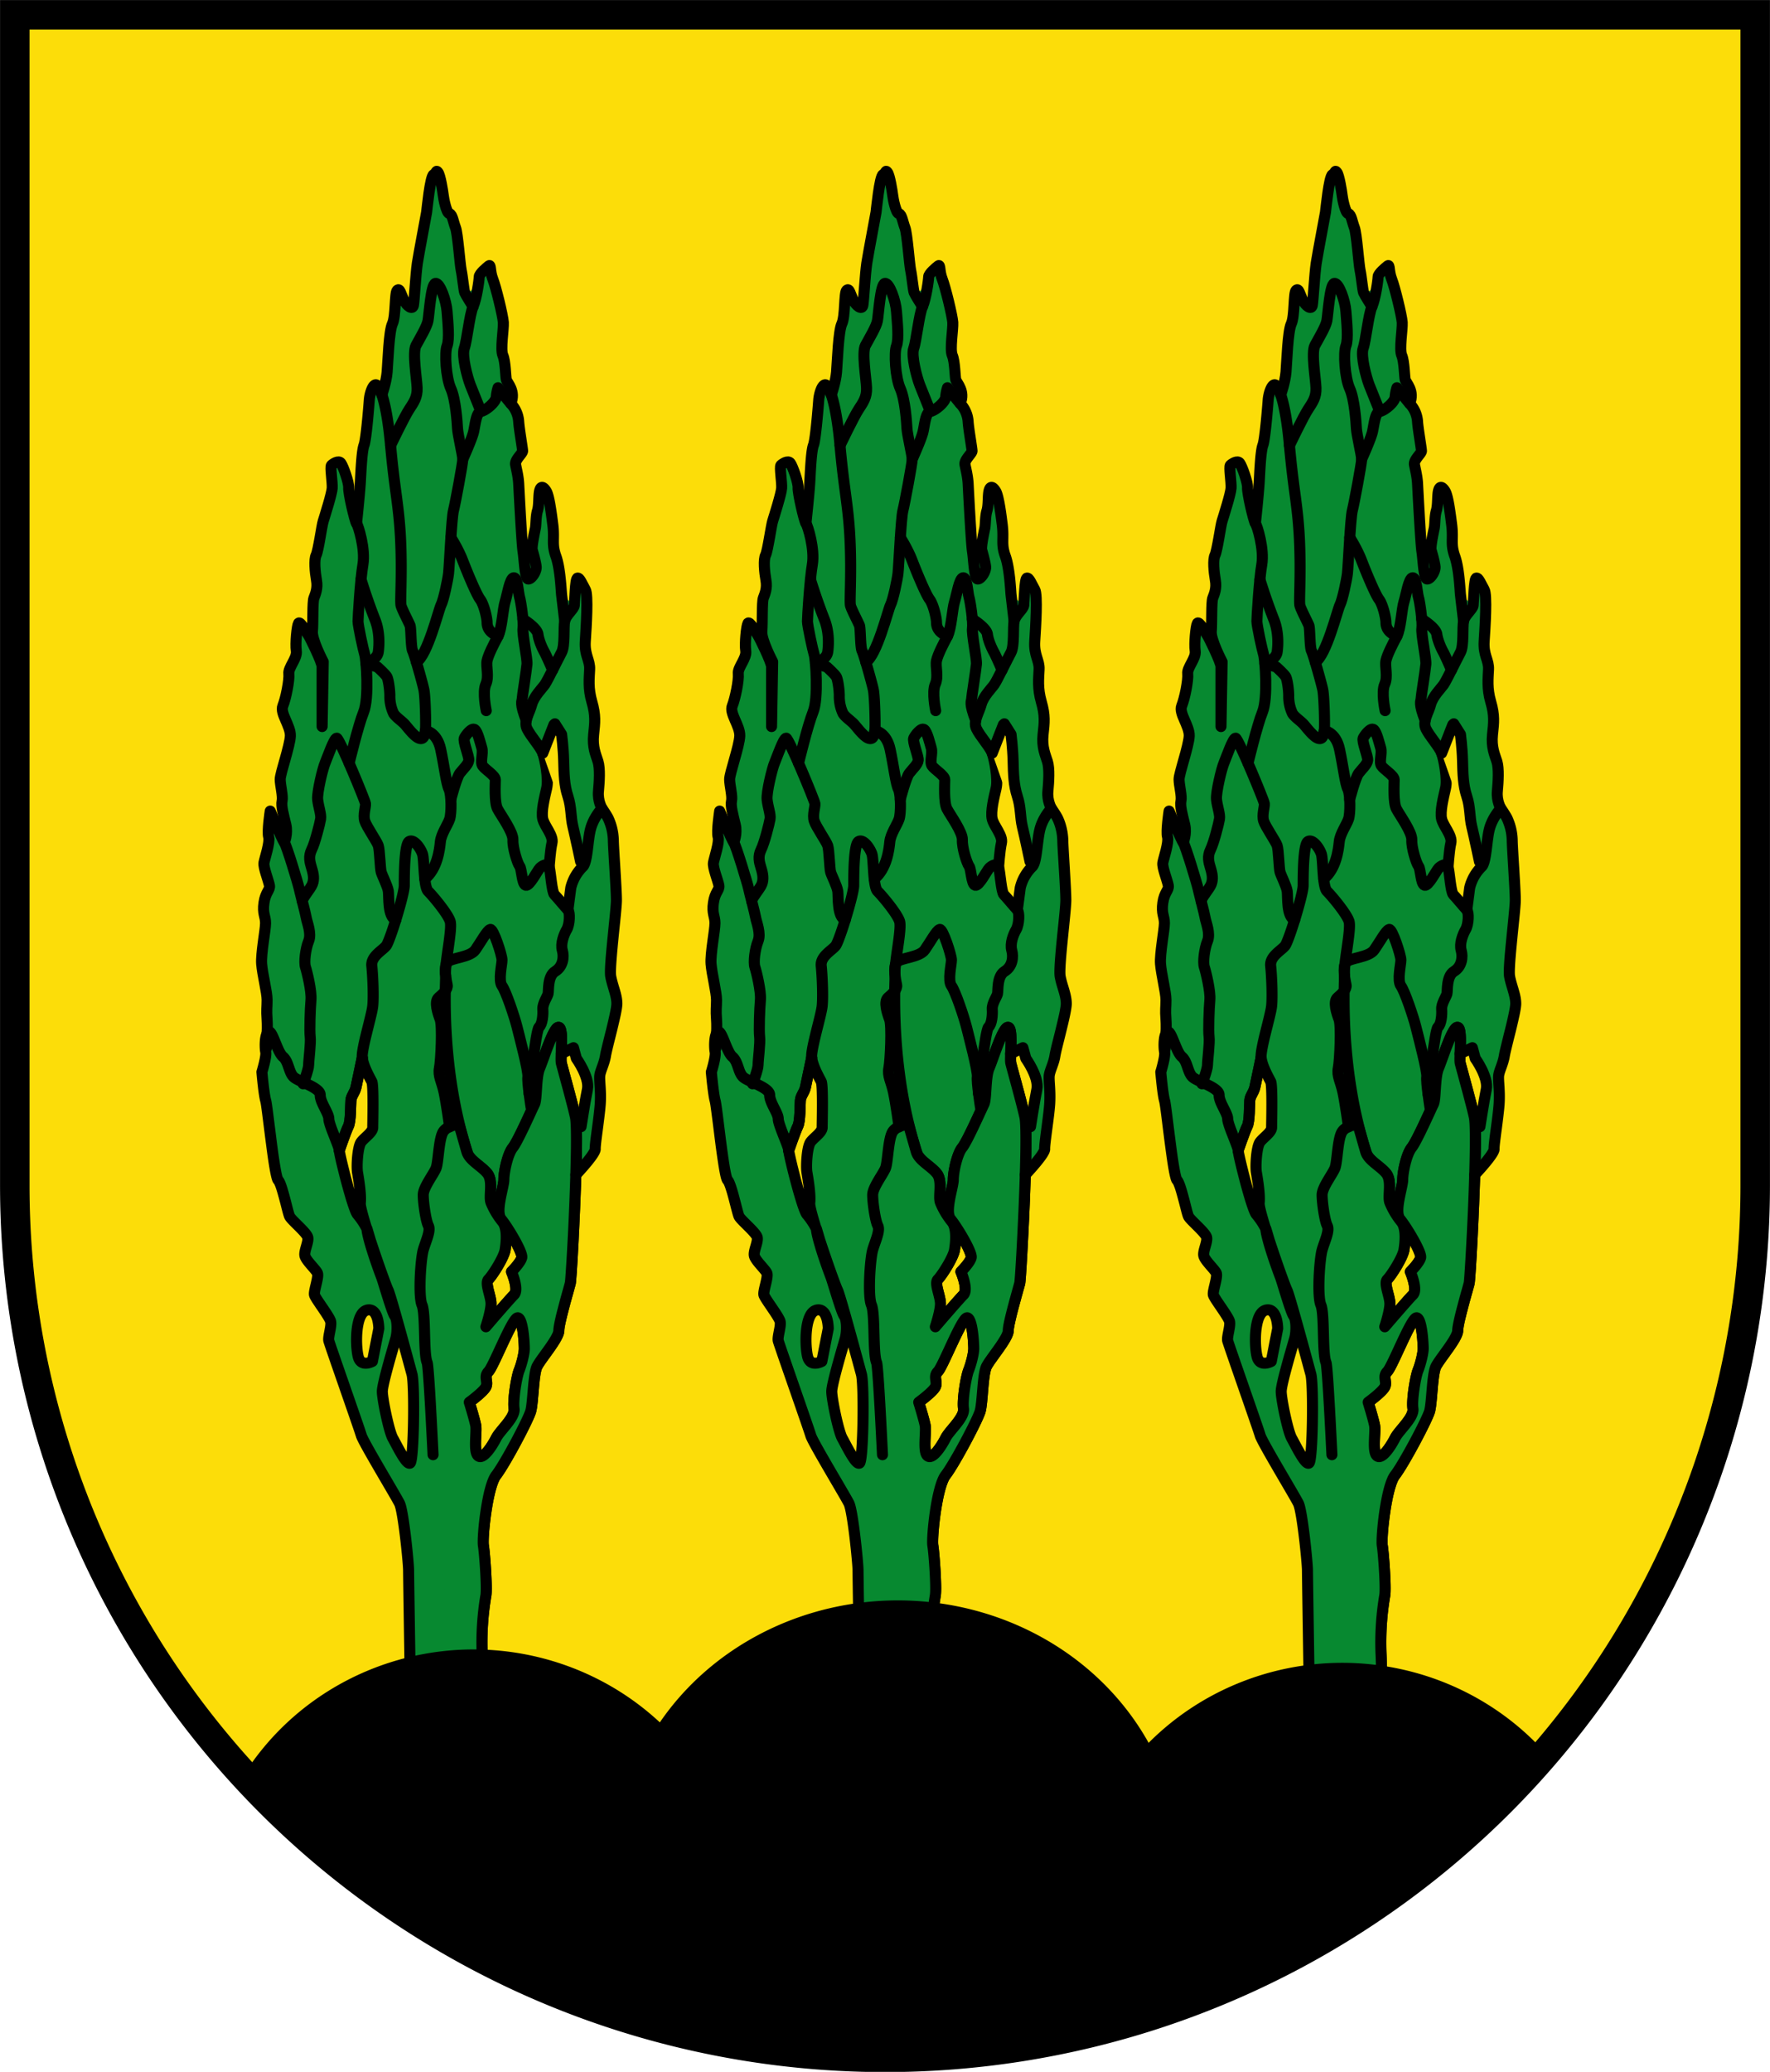 <svg xml:space="preserve" viewBox="0 0 31.75 37.146" width="120" height="140.392" xmlns="http://www.w3.org/2000/svg"><path fill="#fff" stroke="#000" stroke-width="6" d="M.265.265v20.987a15.61 15.633 0 0 0 31.22 0V.265Z" style="fill:#fcdd09;stroke:#000;stroke-width:.529;stroke-dasharray:none"/><g style="stroke-width:.198;stroke-dasharray:none"><path style="display:inline;fill:#078930;stroke:none;stroke-width:.198;stroke-linecap:round;stroke-linejoin:round;stroke-miterlimit:24;stroke-dasharray:none" d="M7.834 3.548c-.01.002-.013.032-.056.06-.063.039-.118.62-.126.676-.008.055-.134.707-.165.912-.032.204-.055.668-.07.755-.017.086-.119.015-.174-.095-.055-.11-.07-.22-.118-.172-.047.047-.023.463-.086.597-.063.134-.079.676-.095.865-.032.21-.083.177-.206.23-.06.007-.108.181-.115.275-.006.094-.053.698-.093.806-.04.107-.054.456-.067.677-.022.094-.131.22-.209.087.007-.094-.1-.389-.14-.442-.04-.054-.141.013-.168.04-.027.027.02.308.013.41-.006.1-.134.503-.16.59-.028.087-.088.53-.129.61-.04.081-.02.303.007.45.027.148-.02.248-.047.322-.027.074-.013.45-.026.598.03.04-.013.132-.067.073-.027-.04-.155-.268-.182-.221-.027.047-.06.362-.04.496.02.135-.148.296-.134.41.013.114-.054.443-.107.577-.054.134.14.356.133.537-.006.18-.18.67-.18.778 0 .107.053.302.033.39a.786.786 0 0 0 .02.364c-.105-.039-.137-.02-.233-.185 0 0-.056.366-.028.465.028.098-.07.379-.084.463-.014.084.084.323.098.407.014.085-.07.113-.098.31-.029.196.028.238.028.365 0 .126-.084.548-.07.73.014.183.098.506.098.647 0 .14-.014.168 0 .35.014.183-.014.52-.014.52l.33.663.271 1.069.465 1.644 2.233.303 1.823-.661c.145-.146.327-.366.431-.755 0 0 .352-.371.347-.461-.005-.09.074-.57.09-.805.015-.236-.016-.41-.009-.503.008-.095.08-.213.103-.362.023-.15.204-.779.204-.936 0-.157-.079-.315-.11-.488-.032-.173.102-1.164.102-1.368 0-.205-.055-.952-.055-1.078a.998.998 0 0 0-.094-.393c-.131-.153-.147-.338-.173-.48.015-.173.031-.409-.008-.534-.04-.126-.102-.26-.079-.48.024-.22.04-.346-.031-.59-.071-.243-.047-.417-.04-.582.008-.165-.094-.252-.078-.503.016-.252.055-.833 0-.928-.055-.094-.102-.22-.142-.204-.039.015-.047.416-.055.487l-.228-.189c-.008-.07-.023-.472-.102-.692-.079-.22-.024-.299-.055-.558-.032-.26-.07-.527-.118-.606-.047-.078-.094-.102-.118-.016-.024.087-.008.26-.04.362-.03.102-.023.252-.038.323-.016.07-.072.33-.056.385.016.055.063.22.071.299-.234-.165-.327-.978-.315-1.494-.008-.134-.039-.252-.054-.339-.016-.086.125-.196.125-.243 0-.047-.063-.401-.07-.527a.522.522 0 0 0-.142-.323c.095-.22-.063-.37-.079-.424-.016-.055-.015-.33-.062-.44-.048-.11.015-.464.007-.59a5.081 5.081 0 0 0-.188-.779c-.055-.142-.032-.268-.071-.236-.04.031-.162.026-.162.081-.123.11-.096.559-.26.283a2.736 2.736 0 0 1-.074-.285c-.023-.11-.063-.661-.102-.763-.04-.103-.055-.236-.11-.252-.055-.016-.102-.26-.11-.33-.008-.071-.055-.362-.095-.409-.012-.015-.018-.02-.022-.02Zm2.117 9.906h.003c.039 0 .12.098.12.19 0 .114.014.38.037.472.023.09-.03.502.076.638.106.137.053.41.091.548.038.137.122.532.137.623.016.092-.19.433-.19.433l-.008.449-.372-.388.015-.646.03-.289-.136-.433.053-.707-.069-.38s.183-.433.198-.494c.003-.01.008-.015.015-.016zm.336 5.807c.038-.002-.005.135.052.192.061.06.243.426.198.555-.046.13-.084.585-.114.669-.03.083-.084.136-.084.136l-.266-1.254s.152-.274.205-.296a.027.027 0 0 1 .01-.002zm-3.79.179.172.428.017.824-.205.256-.068.55.05.548-.22-.288-.157-.655.3-1.133z" transform="translate(0 -.477)"/><path style="fill:#078930;stroke:#000;stroke-width:.198;stroke-linecap:round;stroke-linejoin:round;stroke-miterlimit:24;stroke-dasharray:none" d="M7.372 15.555a.065.065 0 0 0-.034.01c-.086.052-.086.634-.086.789 0 .154-.257.994-.325 1.08-.069.086-.275.189-.258.36.018.171.035.548.017.72-.017.171-.205.772-.188.926.017.154.137.36.171.428.035.069.017.738.017.823 0 .086-.137.172-.205.257-.069.086-.086.446-.068.55.017.102.068.394.05.548-.005.05.043.23.11.444a1.314 1.314 0 0 0-.16-.238c-.086-.103-.327-1.08-.327-1.15 0-.068-.188-.462-.188-.565 0-.103-.154-.291-.154-.428 0-.138-.395-.24-.48-.326-.086-.086-.086-.274-.189-.36-.103-.086-.189-.48-.257-.446-.069.034-.069.274-.052.36.017.086-.068.36-.068.36s.034.394.068.514.155 1.355.223 1.424c.069.068.172.582.206.65.034.07.308.292.326.378.017.086-.069.24-.052.326.018.086.189.24.223.309.034.068-.068.325-.051.394.017.068.274.394.291.48.018.086-.051.274-.034.343.017.068.548 1.577.583 1.697.034.12.617 1.08.685 1.218.07.137.163 1.07.163 1.2 0 .13.052 3.418.052 3.418l.592.772a.882.882 0 0 1-.013.16c-.035.104.064.114.2.085l.006.007v-.008c.226-.049.55-.198.55-.198s-.046-2.294-.068-2.753a5.045 5.045 0 0 1 .068-1.032c.023-.138-.022-.757-.045-.895s.068-1.055.229-1.261c.16-.207.573-.986.62-1.147.045-.16.045-.665.114-.803s.39-.505.39-.642c0-.138.183-.757.206-.849.023-.092.161-2.684.092-2.982-.068-.298-.23-.872-.252-.963-.023-.092.045-.62-.046-.643h-.01c-.093.014-.267.579-.334.735-.069.16-.046.55-.092.642-.046.092-.298.665-.39.78-.092.114-.16.436-.16.573 0 .138-.161.574-.046.711.114.138.39.596.367.688-.023.092-.184.252-.184.252s.138.321.046.413c-.092.092-.505.574-.505.574s.092-.275.092-.413c0-.138-.115-.367-.046-.436s.275-.39.298-.527c.023-.138.046-.39-.046-.505a1.366 1.366 0 0 1-.206-.344c-.046-.115.046-.39-.069-.527-.101-.123-.276-.209-.345-.34-.512-1.545-.394-3.155-.4-3.208-.024-.183.126-.834.08-.971-.045-.138-.307-.45-.393-.536-.086-.086-.068-.566-.103-.67-.03-.09-.125-.232-.206-.232Zm-.721 7.18c.129.394.281.814.31.871.051.103.377 1.32.429 1.509.051.189.034 1.56-.035 1.594-.068.035-.24-.325-.308-.445-.069-.12-.189-.703-.189-.84 0-.138.206-.824.24-.944.035-.12.034-.342-.017-.41-.052-.07-.206-.618-.24-.704-.034-.085-.243-.656-.26-.862 0-.004.07.236.07.232zm-.068 1.23c.211-.048.212.331.212.331l-.115.589s-.209.118-.257-.093c-.049-.212-.051-.778.16-.826zm2.702.138h.005c.092.023.115.46.115.551 0 .092-.047.275-.092.39-.046.114-.115.527-.092.688.023.16-.252.39-.321.528-.07.137-.23.39-.321.32-.092-.068-.023-.435-.046-.55-.023-.114-.115-.413-.115-.413s.252-.183.298-.275c.046-.092-.045-.183.046-.275.09-.09.425-.959.523-.964z" transform="translate(0 -.477)"/><path style="display:inline;fill:#078930;stroke:#000;stroke-width:.198;stroke-linecap:round;stroke-linejoin:round;stroke-miterlimit:24;stroke-dasharray:none" d="M8.303 33.027c.201-.064.413-.161.413-.161s-.046-2.294-.068-2.753a5.045 5.045 0 0 1 .068-1.032c.023-.138-.022-.757-.045-.895s.068-1.055.229-1.261c.16-.207.573-.987.62-1.147.045-.16.045-.665.114-.803s.39-.505.39-.642c0-.138.183-.757.206-.849.023-.092.161-2.684.092-2.982-.068-.298-.23-.872-.252-.963-.023-.092.045-.62-.046-.643h-.01 0c-.093.014-.267.579-.334.734-.069.161-.046.551-.092.643-.046.092-.298.665-.39.78-.092.114-.16.436-.16.573 0 .138-.161.574-.046.711.114.138.39.596.367.688-.023.092-.184.252-.184.252s.138.321.046.413c-.092.092-.505.574-.505.574s.092-.275.092-.413c0-.138-.115-.367-.046-.436.07-.069.275-.39.298-.527.023-.138.046-.39-.046-.505a1.366 1.366 0 0 1-.206-.344c-.046-.115.046-.39-.068-.527-.115-.138-.322-.23-.367-.39l-.138-.482s-.184 0-.275.114c-.092.115-.092.55-.138.666-.046.114-.23.344-.23.481 0 .138.046.46.092.551.046.092-.046.275-.092.436-.046.16-.091.826-.022.986.068.16.023.872.092 1.032.02.046.06.72.106 1.652m1.517-2.455h.005c.092.023.115.46.115.551 0 .092-.047.275-.092.39-.046.114-.115.527-.092.688.023.16-.252.39-.321.528-.07.137-.23.39-.321.32-.092-.068-.023-.435-.046-.55-.023-.115-.115-.413-.115-.413s.252-.183.298-.275c.046-.092-.045-.183.046-.275.09-.09.425-.959.523-.964z" transform="translate(0 -.477)"/><path style="fill:none;stroke:#000;stroke-width:.198;stroke-linecap:round;stroke-linejoin:round;stroke-miterlimit:24;stroke-dasharray:none" d="M8.065 20.68s-.057-.42-.099-.618c-.042-.196-.112-.295-.084-.435.028-.14.056-.759.014-.871-.042-.113-.112-.323-.028-.394.084-.07.168-.154.154-.224-.014-.07-.07-.323 0-.408.07-.084.408-.084.506-.225.098-.14.21-.35.267-.365.056-.014.21.464.21.548 0 .084-.07.365 0 .464.071.098.226.562.268.73.042.169.21.801.196.9-.014.098.057.547.057.547M4.777 19.276s.028-.337.014-.52 0-.21 0-.351c0-.14-.084-.464-.098-.647-.014-.182.07-.604.07-.73 0-.127-.056-.169-.028-.366.028-.196.112-.224.098-.309-.014-.084-.112-.323-.098-.407.014-.084.112-.365.084-.464-.028-.098.028-.463.028-.463s.21.505.253.562c.042.056.253.758.267.829.014.07.112.435.126.52.014.084.099.28.043.42-.057.141-.085.38-.057.465.028.084.113.435.099.59-.014.154-.028.548-.014.66.014.112-.028.421-.028.506 0 .084-.099.337-.099.337" transform="translate(0 -.477)"/><path style="fill:none;stroke:#000;stroke-width:.198;stroke-linecap:round;stroke-linejoin:round;stroke-miterlimit:24;stroke-dasharray:none" d="M5.424 16.64c-.013-.052.146-.224.18-.312.033-.087.02-.18-.014-.288-.033-.108-.06-.208 0-.33.06-.12.148-.469.161-.55.014-.08-.04-.22-.053-.348-.014-.128.093-.564.134-.658.04-.094.16-.443.208-.443.047 0 .51 1.12.516 1.174.007.054-.046.202-.013.31.034.107.215.362.242.442.027.08.033.41.053.477.02.067.114.248.128.342.013.094-.014.463.134.513" transform="translate(0 -.477)"/><path style="fill:none;stroke:#000;stroke-width:.198;stroke-linecap:round;stroke-linejoin:round;stroke-miterlimit:24;stroke-dasharray:none" d="M5.1 15.58s.067-.151.027-.319c-.04-.168-.087-.335-.067-.423.02-.087-.034-.281-.034-.389 0-.107.175-.597.182-.778.006-.181-.188-.403-.135-.537.054-.134.121-.463.108-.577-.014-.114.154-.275.134-.41-.02-.134.013-.45.04-.496.027-.047.155.181.181.221.027.04.242.477.242.557v1.074l.02-1.161s-.208-.396-.194-.544c.013-.147 0-.523.026-.597.027-.074.074-.174.047-.322-.026-.148-.047-.369-.006-.45.04-.08.1-.523.127-.61.027-.087.155-.49.161-.59.007-.101-.04-.383-.013-.41.027-.027.127-.094.168-.04.04.053.147.349.14.442-.006.094.108.591.141.638.034.047.161.463.115.738-.047.275-.088.946-.088 1.02 0 .074.094.51.121.598.027.087.08.778-.02 1.026-.1.249-.26.918-.26.918" transform="translate(0 -.477)"/><path style="fill:none;stroke:#000;stroke-width:.198;stroke-linecap:round;stroke-linejoin:round;stroke-miterlimit:24;stroke-dasharray:none" d="M6.395 9.859s.054-.503.068-.725c.013-.221.026-.57.067-.678.04-.107.087-.71.094-.805.006-.094.053-.268.114-.275.06-.007.194.262.268 1.087.074.826.154 1.094.181 1.725.027.63-.013 1.074.007 1.147.02.074.141.302.161.356.02.054.014.39.047.456.034.068.175.57.201.692.027.12.04.69.027.738-.013.047-.013.16-.1.14-.088-.02-.215-.194-.269-.254-.054-.06-.16-.128-.201-.195a.71.71 0 0 1-.067-.315c0-.114-.027-.296-.054-.343-.027-.047-.168-.174-.168-.174l-.206-.062s.2-.072.22-.206c.02-.135.027-.383-.067-.604a10.554 10.554 0 0 1-.242-.698" transform="translate(0 -.477)"/><path style="fill:none;stroke:#000;stroke-width:.198;stroke-linecap:round;stroke-linejoin:round;stroke-miterlimit:24;stroke-dasharray:none" d="M7.63 13.577s.208.02.275.335c.067.316.101.618.148.712.047.094.047.436.013.537-.033.1-.154.268-.167.409-.014.14-.054.484-.279.665" transform="translate(0 -.477)"/><path style="fill:none;stroke:#000;stroke-width:.198;stroke-linecap:round;stroke-linejoin:round;stroke-miterlimit:24;stroke-dasharray:none" d="M8.087 14.81s.1-.388.16-.468c.061-.08.155-.161.162-.235.006-.074-.108-.342-.08-.396.026-.054.133-.195.187-.154.054.04.1.241.128.335.026.094-.034.249.013.316s.228.174.228.248c0 .074-.02.41.04.523.06.114.282.416.276.557-.007.141.08.416.12.47.04.054.04.316.108.342.067.027.214-.268.255-.308.04-.04.14-.101.168-.014.026.088.047.443.093.49.047.047.202.235.242.275.04.04.034.255-.02.35-.054.093-.114.254-.08.375.033.12.013.289-.128.376-.141.087-.114.349-.128.403-.013.053-.1.174-.094.275.007.1-.006.268-.067.322-.06.054-.179 1.193-.179 1.193M7.006 8.463s.255-.53.336-.65c.08-.122.147-.216.14-.383-.006-.168-.087-.631-.02-.759.068-.127.195-.335.215-.443.02-.107.054-.657.134-.67.081-.014.195.315.208.503.014.188.047.496 0 .617-.047.12-.02.57.068.765.087.195.114.604.12.718.007.114.094.477.094.55 0 .074-.134.792-.167.92-.034.127-.074 1.013-.088 1.127-.013.114-.087.47-.134.564-.047.094-.243.904-.443 1.026" transform="translate(0 -.477)"/><path style="fill:none;stroke:#000;stroke-width:.198;stroke-linecap:round;stroke-linejoin:round;stroke-miterlimit:24;stroke-dasharray:none" d="M10.33 21.538s.352-.371.347-.461c-.005-.09.074-.57.09-.805.015-.236-.016-.41-.009-.503.008-.095.079-.213.103-.362.023-.15.204-.779.204-.936 0-.157-.079-.315-.11-.488s.102-1.164.102-1.368c0-.205-.055-.952-.055-1.078a.998.998 0 0 0-.094-.393c-.047-.086-.11-.173-.11-.173s-.15.158-.205.37c-.055.212-.055.598-.141.676a.787.787 0 0 0-.213.378l-.052.396" transform="translate(0 -.477)"/><path style="fill:none;stroke:#000;stroke-width:.198;stroke-linecap:round;stroke-linejoin:round;stroke-miterlimit:24;stroke-dasharray:none" d="M10.798 14.971s-.079-.133-.063-.306.031-.41-.008-.535c-.04-.126-.102-.26-.079-.48.024-.22.04-.346-.031-.59-.07-.244-.047-.417-.04-.582.008-.165-.094-.251-.078-.503s.055-.834 0-.928c-.055-.094-.102-.22-.142-.205-.039.016-.047.417-.055.488-.008.07-.15.173-.173.283-.023.11.008.44-.055.559-.063.118-.251.503-.299.574-.047.07-.196.212-.236.361-.039.15-.149.3-.086.433.063.134.244.33.283.44.04.11.11.464.07.63-.038.165-.101.416-.07.55.032.134.197.299.165.433-.031.133-.05.433-.05.433" transform="translate(0 -.477)"/><path style="fill:none;stroke:#000;stroke-width:.198;stroke-linecap:round;stroke-linejoin:round;stroke-miterlimit:24;stroke-dasharray:none" d="M8.722 13.218s-.071-.33-.008-.472c.063-.142 0-.315.023-.425.024-.11.126-.307.197-.44.07-.134.086-.488.126-.614.04-.126.086-.432.157-.432.07 0 .079.267.102.346.024.078.079.448.063.558-.016.11.079.543.071.645-.008.102-.087.59-.087.629 0 .04-.048.063.074.381" transform="translate(0 -.477)"/><path style="fill:none;stroke:#000;stroke-width:.198;stroke-linecap:round;stroke-linejoin:round;stroke-miterlimit:24;stroke-dasharray:none" d="M9.38 11.577s.254.154.27.272c.015.118.086.267.118.323.031.055.145.316.145.316M8.088 10.114s.13.202.209.406c.079.205.244.606.314.7.071.094.126.338.126.417 0 .078.032.18.197.244M8.301 8.711s.161-.354.193-.487c.031-.134.047-.354.133-.37.087-.016.268-.165.275-.26a.783.783 0 0 1 .032-.165s.141.181.228.283a.522.522 0 0 1 .142.323c.007.126.07.48.07.527 0 .047-.141.157-.126.244.016.086.048.204.056.338.007.133.055 1.07.078 1.219.024.15.032.495.095.495.062 0 .149-.141.141-.22-.008-.079-.055-.244-.07-.299-.016-.055.039-.314.054-.385.016-.071.008-.22.04-.323.031-.102.015-.275.039-.361.024-.087.07-.063.118.015.047.079.086.346.118.606.031.26-.024.338.055.558.079.22.094.622.102.692l.055.472" transform="translate(0 -.477)"/><path style="fill:none;stroke:#000;stroke-width:.198;stroke-linecap:round;stroke-linejoin:round;stroke-miterlimit:24;stroke-dasharray:none" d="m8.627 7.854-.189-.472c-.055-.141-.157-.527-.11-.66.048-.134.095-.606.158-.748.063-.141.11-.48.11-.534 0-.055.133-.165.173-.197.04-.031.015.094.07.236.056.142.181.653.19.779.007.125-.056.48-.009.59.048.11.048.385.063.44.016.055.173.204.079.424" transform="translate(0 -.477)"/><path style="fill:none;stroke:#000;stroke-width:.198;stroke-linecap:round;stroke-linejoin:round;stroke-miterlimit:24;stroke-dasharray:none" d="M6.85 7.553s.078-.218.094-.407c.016-.189.032-.731.095-.865s.039-.55.086-.598c.047-.047.063.063.118.173.055.11.157.181.173.095.016-.087.04-.55.07-.755.032-.205.158-.857.166-.912.008-.055.063-.637.126-.677.063-.04.04-.086.078-.04.04.048.087.34.095.41.008.07.055.314.11.33.055.016.07.15.11.252.04.102.079.653.102.763.024.11.047.361.063.4.016.04.15.252.15.252" transform="translate(0 -.477)"/><path style="fill:#fcdd09;stroke:#000;stroke-width:.198;stroke-linecap:round;stroke-linejoin:round;stroke-miterlimit:24;stroke-dasharray:none" d="m9.736 13.98.2-.51.018-.016.12.19s.031.236.037.472c.006.236.01.437.076.638.066.202.047.366.091.548.045.182.137.623.137.623" transform="translate(0 -.477)"/><path style="fill:none;stroke:#000;stroke-width:.198;stroke-linecap:round;stroke-linejoin:round;stroke-miterlimit:24;stroke-dasharray:none" d="m10.067 19.368.22-.107.052.192s.242.337.198.555c-.044.218-.114.669-.114.669M6.498 19.44l-.112.53c-.023.099-.084.152-.091.235-.008.084 0 .373-.046.464-.045.091-.163.434-.163.434" transform="translate(0 -.477)"/><path style="fill:none;stroke:#000;stroke-width:.198;stroke-linecap:round;stroke-linejoin:round;stroke-miterlimit:24;stroke-dasharray:none" d="m6.498 19.44-.112.53c-.023.099-.084.152-.091.235-.008.084 0 .373-.046.464-.045.091-.163.434-.163.434" transform="translate(0 -.477)"/></g><g style="stroke-width:.198;stroke-dasharray:none"><path style="display:inline;fill:#078930;stroke:none;stroke-width:.198;stroke-linecap:round;stroke-linejoin:round;stroke-miterlimit:24;stroke-dasharray:none" d="M7.834 3.548c-.01.002-.013.032-.056.06-.063.039-.118.62-.126.676-.008.055-.134.707-.165.912-.032.204-.055.668-.07.755-.017.086-.119.015-.174-.095-.055-.11-.07-.22-.118-.172-.047.047-.023.463-.086.597-.063.134-.079.676-.095.865-.032.21-.083.177-.206.23-.06.007-.108.181-.115.275-.006.094-.053.698-.093.806-.04.107-.054.456-.067.677-.022.094-.131.22-.209.087.007-.094-.1-.389-.14-.442-.04-.054-.141.013-.168.04-.027.027.02.308.013.41-.006.1-.134.503-.16.59-.028.087-.088.53-.129.61-.04.081-.02.303.007.45.027.148-.02.248-.047.322-.027.074-.013.45-.026.598.03.04-.013.132-.067.073-.027-.04-.155-.268-.182-.221-.027.047-.06.362-.04.496.02.135-.148.296-.134.41.013.114-.054.443-.107.577-.054.134.14.356.133.537-.006.18-.18.67-.18.778 0 .107.053.302.033.39a.786.786 0 0 0 .02.364c-.105-.039-.137-.02-.233-.185 0 0-.056.366-.028.465.028.098-.07.379-.084.463-.014.084.084.323.098.407.014.085-.07.113-.098.31-.029.196.028.238.028.365 0 .126-.084.548-.07.73.014.183.098.506.098.647 0 .14-.014.168 0 .35.014.183-.014.52-.014.52l.33.663.271 1.069.465 1.644 2.233.303 1.823-.661c.145-.146.327-.366.431-.755 0 0 .352-.371.347-.461-.005-.09.074-.57.09-.805.015-.236-.016-.41-.009-.503.008-.095.08-.213.103-.362.023-.15.204-.779.204-.936 0-.157-.079-.315-.11-.488-.032-.173.102-1.164.102-1.368 0-.205-.055-.952-.055-1.078a.998.998 0 0 0-.094-.393c-.131-.153-.147-.338-.173-.48.015-.173.031-.409-.008-.534-.04-.126-.102-.26-.079-.48.024-.22.04-.346-.031-.59-.071-.243-.047-.417-.04-.582.008-.165-.094-.252-.078-.503.016-.252.055-.833 0-.928-.055-.094-.102-.22-.142-.204-.039.015-.047.416-.055.487l-.228-.189c-.008-.07-.023-.472-.102-.692-.079-.22-.024-.299-.055-.558-.032-.26-.07-.527-.118-.606-.047-.078-.094-.102-.118-.016-.024.087-.008.26-.04.362-.03.102-.023.252-.038.323-.016.07-.072.33-.056.385.016.055.063.22.071.299-.234-.165-.327-.978-.315-1.494-.008-.134-.039-.252-.054-.339-.016-.086.125-.196.125-.243 0-.047-.063-.401-.07-.527a.522.522 0 0 0-.142-.323c.095-.22-.063-.37-.079-.424-.016-.055-.015-.33-.062-.44-.048-.11.015-.464.007-.59a5.081 5.081 0 0 0-.188-.779c-.055-.142-.032-.268-.071-.236-.04.031-.162.026-.162.081-.123.11-.096.559-.26.283a2.736 2.736 0 0 1-.074-.285c-.023-.11-.063-.661-.102-.763-.04-.103-.055-.236-.11-.252-.055-.016-.102-.26-.11-.33-.008-.071-.055-.362-.095-.409-.012-.015-.018-.02-.022-.02Zm2.117 9.906h.003c.039 0 .12.098.12.19 0 .114.014.38.037.472.023.09-.03.502.076.638.106.137.053.41.091.548.038.137.122.532.137.623.016.092-.19.433-.19.433l-.008.449-.372-.388.015-.646.03-.289-.136-.433.053-.707-.069-.38s.183-.433.198-.494c.003-.01.008-.015.015-.016zm.336 5.807c.038-.002-.005.135.052.192.061.06.243.426.198.555-.046.13-.084.585-.114.669-.03.083-.084.136-.084.136l-.266-1.254s.152-.274.205-.296a.027.027 0 0 1 .01-.002zm-3.79.179.172.428.017.824-.205.256-.068.55.05.548-.22-.288-.157-.655.3-1.133z" transform="translate(16.124 -.477)"/><path style="fill:#078930;stroke:#000;stroke-width:.198;stroke-linecap:round;stroke-linejoin:round;stroke-miterlimit:24;stroke-dasharray:none" d="M7.372 15.555a.065.065 0 0 0-.034.01c-.086.052-.086.634-.086.789 0 .154-.257.994-.325 1.08-.069.086-.275.189-.258.36.018.171.035.548.017.72-.017.171-.205.772-.188.926.017.154.137.36.171.428.035.069.017.738.017.823 0 .086-.137.172-.205.257-.069.086-.086.446-.068.55.017.102.068.394.05.548-.005.05.043.23.11.444a1.314 1.314 0 0 0-.16-.238c-.086-.103-.327-1.08-.327-1.15 0-.068-.188-.462-.188-.565 0-.103-.154-.291-.154-.428 0-.138-.395-.24-.48-.326-.086-.086-.086-.274-.189-.36-.103-.086-.189-.48-.257-.446-.069.034-.069.274-.052.36.017.086-.068.36-.068.36s.034.394.068.514.155 1.355.223 1.424c.069.068.172.582.206.65.034.07.308.292.326.378.017.086-.069.24-.052.326.018.086.189.24.223.309.034.068-.068.325-.051.394.017.068.274.394.291.48.018.086-.051.274-.034.343.017.068.548 1.577.583 1.697.034.12.617 1.08.685 1.218.07.137.163 1.07.163 1.2 0 .13.052 3.418.052 3.418l.592.772a.882.882 0 0 1-.013.16c-.035.104.064.114.2.085l.006.007v-.008c.226-.049.55-.198.55-.198s-.046-2.294-.068-2.753a5.045 5.045 0 0 1 .068-1.032c.023-.138-.022-.757-.045-.895s.068-1.055.229-1.261c.16-.207.573-.986.62-1.147.045-.16.045-.665.114-.803s.39-.505.39-.642c0-.138.183-.757.206-.849.023-.092.161-2.684.092-2.982-.068-.298-.23-.872-.252-.963-.023-.092.045-.62-.046-.643h-.01c-.093.014-.267.579-.334.735-.069.16-.046.55-.092.642-.046.092-.298.665-.39.78-.092.114-.16.436-.16.573 0 .138-.161.574-.046.711.114.138.39.596.367.688-.023.092-.184.252-.184.252s.138.321.046.413c-.092.092-.505.574-.505.574s.092-.275.092-.413c0-.138-.115-.367-.046-.436s.275-.39.298-.527c.023-.138.046-.39-.046-.505a1.366 1.366 0 0 1-.206-.344c-.046-.115.046-.39-.069-.527-.101-.123-.276-.209-.345-.34-.512-1.545-.394-3.155-.4-3.208-.024-.183.126-.834.08-.971-.045-.138-.307-.45-.393-.536-.086-.086-.068-.566-.103-.67-.03-.09-.125-.232-.206-.232Zm-.721 7.18c.129.394.281.814.31.871.051.103.377 1.32.429 1.509.051.189.034 1.56-.035 1.594-.068.035-.24-.325-.308-.445-.069-.12-.189-.703-.189-.84 0-.138.206-.824.24-.944.035-.12.034-.342-.017-.41-.052-.07-.206-.618-.24-.704-.034-.085-.243-.656-.26-.862 0-.004.07.236.07.232zm-.068 1.23c.211-.048.212.331.212.331l-.115.589s-.209.118-.257-.093c-.049-.212-.051-.778.16-.826zm2.702.138h.005c.092.023.115.46.115.551 0 .092-.047.275-.092.39-.046.114-.115.527-.092.688.023.16-.252.39-.321.528-.07.137-.23.39-.321.32-.092-.068-.023-.435-.046-.55-.023-.114-.115-.413-.115-.413s.252-.183.298-.275c.046-.092-.045-.183.046-.275.09-.09.425-.959.523-.964z" transform="translate(16.124 -.477)"/><path style="display:inline;fill:#078930;stroke:#000;stroke-width:.198;stroke-linecap:round;stroke-linejoin:round;stroke-miterlimit:24;stroke-dasharray:none" d="M8.303 33.027c.201-.064.413-.161.413-.161s-.046-2.294-.068-2.753a5.045 5.045 0 0 1 .068-1.032c.023-.138-.022-.757-.045-.895s.068-1.055.229-1.261c.16-.207.573-.987.62-1.147.045-.16.045-.665.114-.803s.39-.505.39-.642c0-.138.183-.757.206-.849.023-.092.161-2.684.092-2.982-.068-.298-.23-.872-.252-.963-.023-.092.045-.62-.046-.643h-.01 0c-.093.014-.267.579-.334.734-.069.161-.046.551-.092.643-.046.092-.298.665-.39.78-.092.114-.16.436-.16.573 0 .138-.161.574-.046.711.114.138.39.596.367.688-.023.092-.184.252-.184.252s.138.321.046.413c-.092.092-.505.574-.505.574s.092-.275.092-.413c0-.138-.115-.367-.046-.436.07-.069.275-.39.298-.527.023-.138.046-.39-.046-.505a1.366 1.366 0 0 1-.206-.344c-.046-.115.046-.39-.068-.527-.115-.138-.322-.23-.367-.39l-.138-.482s-.184 0-.275.114c-.092.115-.092.55-.138.666-.046.114-.23.344-.23.481 0 .138.046.46.092.551.046.092-.046.275-.092.436-.046.16-.091.826-.022.986.068.16.023.872.092 1.032.02.046.06.72.106 1.652m1.517-2.455h.005c.092.023.115.46.115.551 0 .092-.047.275-.092.39-.046.114-.115.527-.092.688.023.16-.252.39-.321.528-.07.137-.23.39-.321.32-.092-.068-.023-.435-.046-.55-.023-.115-.115-.413-.115-.413s.252-.183.298-.275c.046-.092-.045-.183.046-.275.09-.09.425-.959.523-.964z" transform="translate(16.124 -.477)"/><path style="fill:none;stroke:#000;stroke-width:.198;stroke-linecap:round;stroke-linejoin:round;stroke-miterlimit:24;stroke-dasharray:none" d="M8.065 20.68s-.057-.42-.099-.618c-.042-.196-.112-.295-.084-.435.028-.14.056-.759.014-.871-.042-.113-.112-.323-.028-.394.084-.07.168-.154.154-.224-.014-.07-.07-.323 0-.408.07-.084.408-.084.506-.225.098-.14.21-.35.267-.365.056-.014.21.464.21.548 0 .084-.07.365 0 .464.071.098.226.562.268.73.042.169.21.801.196.9-.014.098.057.547.057.547M4.777 19.276s.028-.337.014-.52 0-.21 0-.351c0-.14-.084-.464-.098-.647-.014-.182.07-.604.07-.73 0-.127-.056-.169-.028-.366.028-.196.112-.224.098-.309-.014-.084-.112-.323-.098-.407.014-.084.112-.365.084-.464-.028-.098.028-.463.028-.463s.21.505.253.562c.042.056.253.758.267.829.014.07.112.435.126.52.014.084.099.28.043.42-.057.141-.085.38-.057.465.028.084.113.435.099.59-.014.154-.028.548-.014.66.014.112-.028.421-.028.506 0 .084-.099.337-.099.337" transform="translate(16.124 -.477)"/><path style="fill:none;stroke:#000;stroke-width:.198;stroke-linecap:round;stroke-linejoin:round;stroke-miterlimit:24;stroke-dasharray:none" d="M5.424 16.64c-.013-.052.146-.224.18-.312.033-.087.02-.18-.014-.288-.033-.108-.06-.208 0-.33.06-.12.148-.469.161-.55.014-.08-.04-.22-.053-.348-.014-.128.093-.564.134-.658.04-.094.16-.443.208-.443.047 0 .51 1.12.516 1.174.007.054-.046.202-.013.31.034.107.215.362.242.442.027.08.033.41.053.477.02.067.114.248.128.342.013.094-.014.463.134.513" transform="translate(16.124 -.477)"/><path style="fill:none;stroke:#000;stroke-width:.198;stroke-linecap:round;stroke-linejoin:round;stroke-miterlimit:24;stroke-dasharray:none" d="M5.1 15.58s.067-.151.027-.319c-.04-.168-.087-.335-.067-.423.02-.087-.034-.281-.034-.389 0-.107.175-.597.182-.778.006-.181-.188-.403-.135-.537.054-.134.121-.463.108-.577-.014-.114.154-.275.134-.41-.02-.134.013-.45.04-.496.027-.047.155.181.181.221.027.04.242.477.242.557v1.074l.02-1.161s-.208-.396-.194-.544c.013-.147 0-.523.026-.597.027-.074.074-.174.047-.322-.026-.148-.047-.369-.006-.45.04-.08.1-.523.127-.61.027-.087.155-.49.161-.59.007-.101-.04-.383-.013-.41.027-.027.127-.094.168-.04.04.053.147.349.14.442-.006.094.108.591.141.638.034.047.161.463.115.738-.047.275-.088.946-.088 1.02 0 .074.094.51.121.598.027.087.08.778-.02 1.026-.1.249-.26.918-.26.918" transform="translate(16.124 -.477)"/><path style="fill:none;stroke:#000;stroke-width:.198;stroke-linecap:round;stroke-linejoin:round;stroke-miterlimit:24;stroke-dasharray:none" d="M6.395 9.859s.054-.503.068-.725c.013-.221.026-.57.067-.678.04-.107.087-.71.094-.805.006-.094.053-.268.114-.275.06-.007.194.262.268 1.087.074.826.154 1.094.181 1.725.027.63-.013 1.074.007 1.147.02.074.141.302.161.356.02.054.014.39.047.456.034.068.175.57.201.692.027.12.04.69.027.738-.013.047-.013.16-.1.14-.088-.02-.215-.194-.269-.254-.054-.06-.16-.128-.201-.195a.71.71 0 0 1-.067-.315c0-.114-.027-.296-.054-.343-.027-.047-.168-.174-.168-.174l-.206-.062s.2-.072.22-.206c.02-.135.027-.383-.067-.604a10.554 10.554 0 0 1-.242-.698" transform="translate(16.124 -.477)"/><path style="fill:none;stroke:#000;stroke-width:.198;stroke-linecap:round;stroke-linejoin:round;stroke-miterlimit:24;stroke-dasharray:none" d="M7.63 13.577s.208.02.275.335c.067.316.101.618.148.712.047.094.047.436.013.537-.033.1-.154.268-.167.409-.014.14-.054.484-.279.665" transform="translate(16.124 -.477)"/><path style="fill:none;stroke:#000;stroke-width:.198;stroke-linecap:round;stroke-linejoin:round;stroke-miterlimit:24;stroke-dasharray:none" d="M8.087 14.81s.1-.388.16-.468c.061-.08.155-.161.162-.235.006-.074-.108-.342-.08-.396.026-.054.133-.195.187-.154.054.04.1.241.128.335.026.094-.034.249.013.316s.228.174.228.248c0 .074-.02.41.04.523.06.114.282.416.276.557-.007.141.08.416.12.47.04.054.04.316.108.342.067.027.214-.268.255-.308.04-.04.14-.101.168-.014.026.088.047.443.093.49.047.047.202.235.242.275.04.04.034.255-.02.35-.054.093-.114.254-.08.375.033.12.013.289-.128.376-.141.087-.114.349-.128.403-.013.053-.1.174-.094.275.007.1-.006.268-.067.322-.06.054-.179 1.193-.179 1.193M7.006 8.463s.255-.53.336-.65c.08-.122.147-.216.14-.383-.006-.168-.087-.631-.02-.759.068-.127.195-.335.215-.443.02-.107.054-.657.134-.67.081-.014.195.315.208.503.014.188.047.496 0 .617-.047.12-.02.57.068.765.087.195.114.604.12.718.007.114.094.477.094.55 0 .074-.134.792-.167.92-.034.127-.074 1.013-.088 1.127-.013.114-.087.47-.134.564-.047.094-.243.904-.443 1.026" transform="translate(16.124 -.477)"/><path style="fill:none;stroke:#000;stroke-width:.198;stroke-linecap:round;stroke-linejoin:round;stroke-miterlimit:24;stroke-dasharray:none" d="M10.33 21.538s.352-.371.347-.461c-.005-.09.074-.57.09-.805.015-.236-.016-.41-.009-.503.008-.095.079-.213.103-.362.023-.15.204-.779.204-.936 0-.157-.079-.315-.11-.488s.102-1.164.102-1.368c0-.205-.055-.952-.055-1.078a.998.998 0 0 0-.094-.393c-.047-.086-.11-.173-.11-.173s-.15.158-.205.37c-.055.212-.055.598-.141.676a.787.787 0 0 0-.213.378l-.052.396" transform="translate(16.124 -.477)"/><path style="fill:none;stroke:#000;stroke-width:.198;stroke-linecap:round;stroke-linejoin:round;stroke-miterlimit:24;stroke-dasharray:none" d="M10.798 14.971s-.079-.133-.063-.306.031-.41-.008-.535c-.04-.126-.102-.26-.079-.48.024-.22.04-.346-.031-.59-.07-.244-.047-.417-.04-.582.008-.165-.094-.251-.078-.503s.055-.834 0-.928c-.055-.094-.102-.22-.142-.205-.039.016-.047.417-.055.488-.008.07-.15.173-.173.283-.023.11.008.44-.055.559-.063.118-.251.503-.299.574-.047.07-.196.212-.236.361-.039.15-.149.3-.086.433.063.134.244.33.283.44.04.11.11.464.07.63-.038.165-.101.416-.07.55.032.134.197.299.165.433-.031.133-.05.433-.05.433" transform="translate(16.124 -.477)"/><path style="fill:none;stroke:#000;stroke-width:.198;stroke-linecap:round;stroke-linejoin:round;stroke-miterlimit:24;stroke-dasharray:none" d="M8.722 13.218s-.071-.33-.008-.472c.063-.142 0-.315.023-.425.024-.11.126-.307.197-.44.07-.134.086-.488.126-.614.04-.126.086-.432.157-.432.07 0 .079.267.102.346.024.078.079.448.063.558-.016.11.079.543.071.645-.008.102-.087.59-.087.629 0 .04-.048.063.074.381" transform="translate(16.124 -.477)"/><path style="fill:none;stroke:#000;stroke-width:.198;stroke-linecap:round;stroke-linejoin:round;stroke-miterlimit:24;stroke-dasharray:none" d="M9.38 11.577s.254.154.27.272c.015.118.086.267.118.323.031.055.145.316.145.316M8.088 10.114s.13.202.209.406c.079.205.244.606.314.7.071.094.126.338.126.417 0 .078.032.18.197.244M8.301 8.711s.161-.354.193-.487c.031-.134.047-.354.133-.37.087-.016.268-.165.275-.26a.783.783 0 0 1 .032-.165s.141.181.228.283a.522.522 0 0 1 .142.323c.007.126.07.48.07.527 0 .047-.141.157-.126.244.016.086.048.204.056.338.007.133.055 1.07.078 1.219.024.15.032.495.095.495.062 0 .149-.141.141-.22-.008-.079-.055-.244-.07-.299-.016-.055.039-.314.054-.385.016-.071.008-.22.04-.323.031-.102.015-.275.039-.361.024-.087.07-.063.118.015.047.079.086.346.118.606.031.26-.024.338.055.558.079.22.094.622.102.692l.055.472" transform="translate(16.124 -.477)"/><path style="fill:none;stroke:#000;stroke-width:.198;stroke-linecap:round;stroke-linejoin:round;stroke-miterlimit:24;stroke-dasharray:none" d="m8.627 7.854-.189-.472c-.055-.141-.157-.527-.11-.66.048-.134.095-.606.158-.748.063-.141.11-.48.11-.534 0-.055.133-.165.173-.197.04-.031.015.094.07.236.056.142.181.653.19.779.007.125-.056.48-.009.59.048.11.048.385.063.44.016.055.173.204.079.424" transform="translate(16.124 -.477)"/><path style="fill:none;stroke:#000;stroke-width:.198;stroke-linecap:round;stroke-linejoin:round;stroke-miterlimit:24;stroke-dasharray:none" d="M6.85 7.553s.078-.218.094-.407c.016-.189.032-.731.095-.865s.039-.55.086-.598c.047-.047.063.063.118.173.055.11.157.181.173.095.016-.087.04-.55.07-.755.032-.205.158-.857.166-.912.008-.055.063-.637.126-.677.063-.04.04-.086.078-.04.04.048.087.34.095.41.008.07.055.314.11.33.055.016.07.15.11.252.04.102.079.653.102.763.024.11.047.361.063.4.016.04.15.252.15.252" transform="translate(16.124 -.477)"/><path style="fill:#fcdd09;stroke:#000;stroke-width:.198;stroke-linecap:round;stroke-linejoin:round;stroke-miterlimit:24;stroke-dasharray:none" d="m9.736 13.98.2-.51.018-.016.12.19s.031.236.037.472c.006.236.01.437.076.638.066.202.047.366.091.548.045.182.137.623.137.623" transform="translate(16.124 -.477)"/><path style="fill:none;stroke:#000;stroke-width:.198;stroke-linecap:round;stroke-linejoin:round;stroke-miterlimit:24;stroke-dasharray:none" d="m10.067 19.368.22-.107.052.192s.242.337.198.555c-.044.218-.114.669-.114.669M6.498 19.44l-.112.53c-.023.099-.084.152-.091.235-.008.084 0 .373-.046.464-.045.091-.163.434-.163.434" transform="translate(16.124 -.477)"/><path style="fill:none;stroke:#000;stroke-width:.198;stroke-linecap:round;stroke-linejoin:round;stroke-miterlimit:24;stroke-dasharray:none" d="m6.498 19.44-.112.53c-.023.099-.084.152-.091.235-.008.084 0 .373-.046.464-.045.091-.163.434-.163.434" transform="translate(16.124 -.477)"/></g><g style="stroke-width:.198;stroke-dasharray:none"><path style="display:inline;fill:#078930;stroke:none;stroke-width:.198;stroke-linecap:round;stroke-linejoin:round;stroke-miterlimit:24;stroke-dasharray:none" d="M7.834 3.548c-.01.002-.013.032-.056.06-.063.039-.118.62-.126.676-.008.055-.134.707-.165.912-.032.204-.055.668-.07.755-.017.086-.119.015-.174-.095-.055-.11-.07-.22-.118-.172-.047.047-.023.463-.086.597-.063.134-.079.676-.095.865-.032.21-.083.177-.206.23-.06.007-.108.181-.115.275-.006.094-.053.698-.093.806-.04.107-.054.456-.067.677-.022.094-.131.22-.209.087.007-.094-.1-.389-.14-.442-.04-.054-.141.013-.168.04-.027.027.02.308.013.41-.006.1-.134.503-.16.59-.028.087-.088.53-.129.61-.04.081-.02.303.007.45.027.148-.02.248-.047.322-.027.074-.013.45-.026.598.03.04-.013.132-.067.073-.027-.04-.155-.268-.182-.221-.027.047-.06.362-.04.496.02.135-.148.296-.134.41.013.114-.054.443-.107.577-.054.134.14.356.133.537-.006.18-.18.67-.18.778 0 .107.053.302.033.39a.786.786 0 0 0 .02.364c-.105-.039-.137-.02-.233-.185 0 0-.056.366-.028.465.028.098-.07.379-.084.463-.014.084.084.323.098.407.014.085-.07.113-.098.31-.029.196.028.238.028.365 0 .126-.084.548-.07.73.014.183.098.506.098.647 0 .14-.014.168 0 .35.014.183-.014.52-.014.52l.33.663.271 1.069.465 1.644 2.233.303 1.823-.661c.145-.146.327-.366.431-.755 0 0 .352-.371.347-.461-.005-.09.074-.57.09-.805.015-.236-.016-.41-.009-.503.008-.095.08-.213.103-.362.023-.15.204-.779.204-.936 0-.157-.079-.315-.11-.488-.032-.173.102-1.164.102-1.368 0-.205-.055-.952-.055-1.078a.998.998 0 0 0-.094-.393c-.131-.153-.147-.338-.173-.48.015-.173.031-.409-.008-.534-.04-.126-.102-.26-.079-.48.024-.22.04-.346-.031-.59-.071-.243-.047-.417-.04-.582.008-.165-.094-.252-.078-.503.016-.252.055-.833 0-.928-.055-.094-.102-.22-.142-.204-.039.015-.047.416-.055.487l-.228-.189c-.008-.07-.023-.472-.102-.692-.079-.22-.024-.299-.055-.558-.032-.26-.07-.527-.118-.606-.047-.078-.094-.102-.118-.016-.024.087-.008.26-.04.362-.03.102-.023.252-.038.323-.016.07-.072.33-.056.385.016.055.063.22.071.299-.234-.165-.327-.978-.315-1.494-.008-.134-.039-.252-.054-.339-.016-.086.125-.196.125-.243 0-.047-.063-.401-.07-.527a.522.522 0 0 0-.142-.323c.095-.22-.063-.37-.079-.424-.016-.055-.015-.33-.062-.44-.048-.11.015-.464.007-.59a5.081 5.081 0 0 0-.188-.779c-.055-.142-.032-.268-.071-.236-.04.031-.162.026-.162.081-.123.11-.096.559-.26.283a2.736 2.736 0 0 1-.074-.285c-.023-.11-.063-.661-.102-.763-.04-.103-.055-.236-.11-.252-.055-.016-.102-.26-.11-.33-.008-.071-.055-.362-.095-.409-.012-.015-.018-.02-.022-.02Zm2.117 9.906h.003c.039 0 .12.098.12.19 0 .114.014.38.037.472.023.09-.03.502.076.638.106.137.053.41.091.548.038.137.122.532.137.623.016.092-.19.433-.19.433l-.008.449-.372-.388.015-.646.03-.289-.136-.433.053-.707-.069-.38s.183-.433.198-.494c.003-.01.008-.015.015-.016zm.336 5.807c.038-.002-.005.135.052.192.061.06.243.426.198.555-.046.13-.084.585-.114.669-.03.083-.084.136-.084.136l-.266-1.254s.152-.274.205-.296a.027.027 0 0 1 .01-.002zm-3.79.179.172.428.017.824-.205.256-.068.55.05.548-.22-.288-.157-.655.3-1.133z" transform="translate(8.062 -.477)"/><path style="fill:#078930;stroke:#000;stroke-width:.198;stroke-linecap:round;stroke-linejoin:round;stroke-miterlimit:24;stroke-dasharray:none" d="M7.372 15.555a.065.065 0 0 0-.034.01c-.086.052-.086.634-.086.789 0 .154-.257.994-.325 1.08-.069.086-.275.189-.258.36.018.171.035.548.017.72-.017.171-.205.772-.188.926.017.154.137.36.171.428.035.069.017.738.017.823 0 .086-.137.172-.205.257-.069.086-.086.446-.068.55.017.102.068.394.05.548-.005.05.043.23.11.444a1.314 1.314 0 0 0-.16-.238c-.086-.103-.327-1.08-.327-1.15 0-.068-.188-.462-.188-.565 0-.103-.154-.291-.154-.428 0-.138-.395-.24-.48-.326-.086-.086-.086-.274-.189-.36-.103-.086-.189-.48-.257-.446-.069.034-.069.274-.052.36.017.086-.068.36-.068.36s.034.394.068.514.155 1.355.223 1.424c.069.068.172.582.206.65.034.07.308.292.326.378.017.086-.069.24-.052.326.018.086.189.24.223.309.034.068-.068.325-.051.394.017.068.274.394.291.48.018.086-.051.274-.034.343.017.068.548 1.577.583 1.697.034.12.617 1.08.685 1.218.07.137.163 1.07.163 1.2 0 .13.052 3.418.052 3.418l.592.772a.882.882 0 0 1-.013.16c-.035.104.064.114.2.085l.006.007v-.008c.226-.049.55-.198.55-.198s-.046-2.294-.068-2.753a5.045 5.045 0 0 1 .068-1.032c.023-.138-.022-.757-.045-.895s.068-1.055.229-1.261c.16-.207.573-.986.62-1.147.045-.16.045-.665.114-.803s.39-.505.39-.642c0-.138.183-.757.206-.849.023-.092.161-2.684.092-2.982-.068-.298-.23-.872-.252-.963-.023-.092.045-.62-.046-.643h-.01c-.093.014-.267.579-.334.735-.069.16-.046.55-.092.642-.046.092-.298.665-.39.78-.092.114-.16.436-.16.573 0 .138-.161.574-.046.711.114.138.39.596.367.688-.023.092-.184.252-.184.252s.138.321.046.413c-.092.092-.505.574-.505.574s.092-.275.092-.413c0-.138-.115-.367-.046-.436s.275-.39.298-.527c.023-.138.046-.39-.046-.505a1.366 1.366 0 0 1-.206-.344c-.046-.115.046-.39-.069-.527-.101-.123-.276-.209-.345-.34-.512-1.545-.394-3.155-.4-3.208-.024-.183.126-.834.08-.971-.045-.138-.307-.45-.393-.536-.086-.086-.068-.566-.103-.67-.03-.09-.125-.232-.206-.232Zm-.721 7.18c.129.394.281.814.31.871.051.103.377 1.32.429 1.509.051.189.034 1.56-.035 1.594-.068.035-.24-.325-.308-.445-.069-.12-.189-.703-.189-.84 0-.138.206-.824.24-.944.035-.12.034-.342-.017-.41-.052-.07-.206-.618-.24-.704-.034-.085-.243-.656-.26-.862 0-.004.07.236.07.232zm-.068 1.23c.211-.048.212.331.212.331l-.115.589s-.209.118-.257-.093c-.049-.212-.051-.778.16-.826zm2.702.138h.005c.092.023.115.46.115.551 0 .092-.047.275-.092.39-.046.114-.115.527-.092.688.023.16-.252.39-.321.528-.07.137-.23.39-.321.32-.092-.068-.023-.435-.046-.55-.023-.114-.115-.413-.115-.413s.252-.183.298-.275c.046-.092-.045-.183.046-.275.09-.09.425-.959.523-.964z" transform="translate(8.062 -.477)"/><path style="display:inline;fill:#078930;stroke:#000;stroke-width:.198;stroke-linecap:round;stroke-linejoin:round;stroke-miterlimit:24;stroke-dasharray:none" d="M8.303 33.027c.201-.064.413-.161.413-.161s-.046-2.294-.068-2.753a5.045 5.045 0 0 1 .068-1.032c.023-.138-.022-.757-.045-.895s.068-1.055.229-1.261c.16-.207.573-.987.62-1.147.045-.16.045-.665.114-.803s.39-.505.39-.642c0-.138.183-.757.206-.849.023-.092.161-2.684.092-2.982-.068-.298-.23-.872-.252-.963-.023-.092.045-.62-.046-.643h-.01 0c-.093.014-.267.579-.334.734-.069.161-.046.551-.092.643-.046.092-.298.665-.39.78-.092.114-.16.436-.16.573 0 .138-.161.574-.046.711.114.138.39.596.367.688-.023.092-.184.252-.184.252s.138.321.046.413c-.092.092-.505.574-.505.574s.092-.275.092-.413c0-.138-.115-.367-.046-.436.07-.069.275-.39.298-.527.023-.138.046-.39-.046-.505a1.366 1.366 0 0 1-.206-.344c-.046-.115.046-.39-.068-.527-.115-.138-.322-.23-.367-.39l-.138-.482s-.184 0-.275.114c-.092.115-.092.55-.138.666-.046.114-.23.344-.23.481 0 .138.046.46.092.551.046.092-.046.275-.092.436-.046.16-.091.826-.022.986.068.16.023.872.092 1.032.02.046.06.72.106 1.652m1.517-2.455h.005c.092.023.115.46.115.551 0 .092-.047.275-.092.39-.046.114-.115.527-.092.688.023.16-.252.39-.321.528-.07.137-.23.39-.321.32-.092-.068-.023-.435-.046-.55-.023-.115-.115-.413-.115-.413s.252-.183.298-.275c.046-.092-.045-.183.046-.275.09-.09.425-.959.523-.964z" transform="translate(8.062 -.477)"/><path style="fill:none;stroke:#000;stroke-width:.198;stroke-linecap:round;stroke-linejoin:round;stroke-miterlimit:24;stroke-dasharray:none" d="M8.065 20.68s-.057-.42-.099-.618c-.042-.196-.112-.295-.084-.435.028-.14.056-.759.014-.871-.042-.113-.112-.323-.028-.394.084-.07.168-.154.154-.224-.014-.07-.07-.323 0-.408.07-.084.408-.084.506-.225.098-.14.21-.35.267-.365.056-.014.21.464.21.548 0 .084-.07.365 0 .464.071.098.226.562.268.73.042.169.21.801.196.9-.014.098.057.547.057.547M4.777 19.276s.028-.337.014-.52 0-.21 0-.351c0-.14-.084-.464-.098-.647-.014-.182.07-.604.07-.73 0-.127-.056-.169-.028-.366.028-.196.112-.224.098-.309-.014-.084-.112-.323-.098-.407.014-.084.112-.365.084-.464-.028-.098.028-.463.028-.463s.21.505.253.562c.042.056.253.758.267.829.014.07.112.435.126.52.014.084.099.28.043.42-.057.141-.085.38-.057.465.028.084.113.435.099.59-.014.154-.028.548-.014.66.014.112-.028.421-.028.506 0 .084-.099.337-.099.337" transform="translate(8.062 -.477)"/><path style="fill:none;stroke:#000;stroke-width:.198;stroke-linecap:round;stroke-linejoin:round;stroke-miterlimit:24;stroke-dasharray:none" d="M5.424 16.64c-.013-.052.146-.224.18-.312.033-.087.02-.18-.014-.288-.033-.108-.06-.208 0-.33.06-.12.148-.469.161-.55.014-.08-.04-.22-.053-.348-.014-.128.093-.564.134-.658.04-.094.16-.443.208-.443.047 0 .51 1.12.516 1.174.007.054-.046.202-.013.31.034.107.215.362.242.442.027.08.033.41.053.477.02.067.114.248.128.342.013.094-.014.463.134.513" transform="translate(8.062 -.477)"/><path style="fill:none;stroke:#000;stroke-width:.198;stroke-linecap:round;stroke-linejoin:round;stroke-miterlimit:24;stroke-dasharray:none" d="M5.1 15.58s.067-.151.027-.319c-.04-.168-.087-.335-.067-.423.02-.087-.034-.281-.034-.389 0-.107.175-.597.182-.778.006-.181-.188-.403-.135-.537.054-.134.121-.463.108-.577-.014-.114.154-.275.134-.41-.02-.134.013-.45.04-.496.027-.047.155.181.181.221.027.04.242.477.242.557v1.074l.02-1.161s-.208-.396-.194-.544c.013-.147 0-.523.026-.597.027-.074.074-.174.047-.322-.026-.148-.047-.369-.006-.45.04-.08.1-.523.127-.61.027-.087.155-.49.161-.59.007-.101-.04-.383-.013-.41.027-.027.127-.094.168-.04.04.053.147.349.14.442-.006.094.108.591.141.638.034.047.161.463.115.738-.047.275-.088.946-.088 1.02 0 .074.094.51.121.598.027.087.08.778-.02 1.026-.1.249-.26.918-.26.918" transform="translate(8.062 -.477)"/><path style="fill:none;stroke:#000;stroke-width:.198;stroke-linecap:round;stroke-linejoin:round;stroke-miterlimit:24;stroke-dasharray:none" d="M6.395 9.859s.054-.503.068-.725c.013-.221.026-.57.067-.678.04-.107.087-.71.094-.805.006-.094.053-.268.114-.275.06-.007.194.262.268 1.087.074.826.154 1.094.181 1.725.027.63-.013 1.074.007 1.147.02.074.141.302.161.356.02.054.014.39.047.456.034.068.175.57.201.692.027.12.04.69.027.738-.013.047-.013.16-.1.14-.088-.02-.215-.194-.269-.254-.054-.06-.16-.128-.201-.195a.71.71 0 0 1-.067-.315c0-.114-.027-.296-.054-.343-.027-.047-.168-.174-.168-.174l-.206-.062s.2-.072.22-.206c.02-.135.027-.383-.067-.604a10.554 10.554 0 0 1-.242-.698" transform="translate(8.062 -.477)"/><path style="fill:none;stroke:#000;stroke-width:.198;stroke-linecap:round;stroke-linejoin:round;stroke-miterlimit:24;stroke-dasharray:none" d="M7.63 13.577s.208.02.275.335c.067.316.101.618.148.712.047.094.047.436.013.537-.033.1-.154.268-.167.409-.014.14-.054.484-.279.665" transform="translate(8.062 -.477)"/><path style="fill:none;stroke:#000;stroke-width:.198;stroke-linecap:round;stroke-linejoin:round;stroke-miterlimit:24;stroke-dasharray:none" d="M8.087 14.81s.1-.388.16-.468c.061-.08.155-.161.162-.235.006-.074-.108-.342-.08-.396.026-.054.133-.195.187-.154.054.04.1.241.128.335.026.094-.034.249.013.316s.228.174.228.248c0 .074-.02.41.04.523.06.114.282.416.276.557-.007.141.08.416.12.47.04.054.04.316.108.342.067.027.214-.268.255-.308.04-.04.14-.101.168-.014.026.088.047.443.093.49.047.047.202.235.242.275.04.04.034.255-.02.35-.054.093-.114.254-.08.375.033.12.013.289-.128.376-.141.087-.114.349-.128.403-.013.053-.1.174-.094.275.007.1-.006.268-.067.322-.06.054-.179 1.193-.179 1.193M7.006 8.463s.255-.53.336-.65c.08-.122.147-.216.14-.383-.006-.168-.087-.631-.02-.759.068-.127.195-.335.215-.443.02-.107.054-.657.134-.67.081-.014.195.315.208.503.014.188.047.496 0 .617-.047.12-.02.57.068.765.087.195.114.604.12.718.007.114.094.477.094.55 0 .074-.134.792-.167.92-.034.127-.074 1.013-.088 1.127-.013.114-.087.47-.134.564-.047.094-.243.904-.443 1.026" transform="translate(8.062 -.477)"/><path style="fill:none;stroke:#000;stroke-width:.198;stroke-linecap:round;stroke-linejoin:round;stroke-miterlimit:24;stroke-dasharray:none" d="M10.33 21.538s.352-.371.347-.461c-.005-.09.074-.57.09-.805.015-.236-.016-.41-.009-.503.008-.095.079-.213.103-.362.023-.15.204-.779.204-.936 0-.157-.079-.315-.11-.488s.102-1.164.102-1.368c0-.205-.055-.952-.055-1.078a.998.998 0 0 0-.094-.393c-.047-.086-.11-.173-.11-.173s-.15.158-.205.37c-.055.212-.055.598-.141.676a.787.787 0 0 0-.213.378l-.052.396" transform="translate(8.062 -.477)"/><path style="fill:none;stroke:#000;stroke-width:.198;stroke-linecap:round;stroke-linejoin:round;stroke-miterlimit:24;stroke-dasharray:none" d="M10.798 14.971s-.079-.133-.063-.306.031-.41-.008-.535c-.04-.126-.102-.26-.079-.48.024-.22.04-.346-.031-.59-.07-.244-.047-.417-.04-.582.008-.165-.094-.251-.078-.503s.055-.834 0-.928c-.055-.094-.102-.22-.142-.205-.039.016-.047.417-.055.488-.008.07-.15.173-.173.283-.023.11.008.44-.055.559-.063.118-.251.503-.299.574-.047.07-.196.212-.236.361-.039.15-.149.3-.086.433.063.134.244.33.283.44.04.11.11.464.07.63-.038.165-.101.416-.07.55.032.134.197.299.165.433-.031.133-.05.433-.05.433" transform="translate(8.062 -.477)"/><path style="fill:none;stroke:#000;stroke-width:.198;stroke-linecap:round;stroke-linejoin:round;stroke-miterlimit:24;stroke-dasharray:none" d="M8.722 13.218s-.071-.33-.008-.472c.063-.142 0-.315.023-.425.024-.11.126-.307.197-.44.07-.134.086-.488.126-.614.04-.126.086-.432.157-.432.07 0 .079.267.102.346.024.078.079.448.063.558-.016.11.079.543.071.645-.008.102-.087.59-.087.629 0 .04-.048.063.074.381" transform="translate(8.062 -.477)"/><path style="fill:none;stroke:#000;stroke-width:.198;stroke-linecap:round;stroke-linejoin:round;stroke-miterlimit:24;stroke-dasharray:none" d="M9.38 11.577s.254.154.27.272c.015.118.086.267.118.323.031.055.145.316.145.316M8.088 10.114s.13.202.209.406c.079.205.244.606.314.7.071.094.126.338.126.417 0 .078.032.18.197.244M8.301 8.711s.161-.354.193-.487c.031-.134.047-.354.133-.37.087-.016.268-.165.275-.26a.783.783 0 0 1 .032-.165s.141.181.228.283a.522.522 0 0 1 .142.323c.007.126.07.48.07.527 0 .047-.141.157-.126.244.016.086.048.204.056.338.007.133.055 1.07.078 1.219.024.15.032.495.095.495.062 0 .149-.141.141-.22-.008-.079-.055-.244-.07-.299-.016-.055.039-.314.054-.385.016-.071.008-.22.04-.323.031-.102.015-.275.039-.361.024-.087.07-.063.118.015.047.079.086.346.118.606.031.26-.024.338.055.558.079.22.094.622.102.692l.055.472" transform="translate(8.062 -.477)"/><path style="fill:none;stroke:#000;stroke-width:.198;stroke-linecap:round;stroke-linejoin:round;stroke-miterlimit:24;stroke-dasharray:none" d="m8.627 7.854-.189-.472c-.055-.141-.157-.527-.11-.66.048-.134.095-.606.158-.748.063-.141.11-.48.11-.534 0-.055.133-.165.173-.197.04-.031.015.094.07.236.056.142.181.653.19.779.007.125-.056.48-.009.59.048.11.048.385.063.44.016.055.173.204.079.424" transform="translate(8.062 -.477)"/><path style="fill:none;stroke:#000;stroke-width:.198;stroke-linecap:round;stroke-linejoin:round;stroke-miterlimit:24;stroke-dasharray:none" d="M6.85 7.553s.078-.218.094-.407c.016-.189.032-.731.095-.865s.039-.55.086-.598c.047-.047.063.063.118.173.055.11.157.181.173.095.016-.087.04-.55.07-.755.032-.205.158-.857.166-.912.008-.055.063-.637.126-.677.063-.04.04-.086.078-.04.04.048.087.34.095.41.008.07.055.314.11.33.055.016.07.15.11.252.04.102.079.653.102.763.024.11.047.361.063.4.016.04.15.252.15.252" transform="translate(8.062 -.477)"/><path style="fill:#fcdd09;stroke:#000;stroke-width:.198;stroke-linecap:round;stroke-linejoin:round;stroke-miterlimit:24;stroke-dasharray:none" d="m9.736 13.98.2-.51.018-.016.12.19s.031.236.037.472c.006.236.01.437.076.638.066.202.047.366.091.548.045.182.137.623.137.623" transform="translate(8.062 -.477)"/><path style="fill:none;stroke:#000;stroke-width:.198;stroke-linecap:round;stroke-linejoin:round;stroke-miterlimit:24;stroke-dasharray:none" d="m10.067 19.368.22-.107.052.192s.242.337.198.555c-.044.218-.114.669-.114.669M6.498 19.44l-.112.53c-.023.099-.084.152-.091.235-.008.084 0 .373-.046.464-.045.091-.163.434-.163.434" transform="translate(8.062 -.477)"/><path style="fill:none;stroke:#000;stroke-width:.198;stroke-linecap:round;stroke-linejoin:round;stroke-miterlimit:24;stroke-dasharray:none" d="m6.498 19.44-.112.53c-.023.099-.084.152-.091.235-.008.084 0 .373-.046.464-.045.091-.163.434-.163.434" transform="translate(8.062 -.477)"/></g><path style="opacity:1;fill:#000;stroke:none;stroke-width:.265;stroke-linecap:round;stroke-linejoin:round;stroke-miterlimit:24" d="M16.104-29.17a5.075 4.755 0 0 1-4.268-2.187 4.855 4.755 0 0 1-3.344 1.308 4.855 4.755 0 0 1-4.113-2.239 15.61 15.633 0 0 1 23.337.389 4.855 4.755 0 0 1-3.64 1.61 4.855 4.755 0 0 1-3.472-1.435 5.075 4.755 0 0 1-4.5 2.554z" transform="matrix(1 0 0 -1 0 -.477)"/></svg>